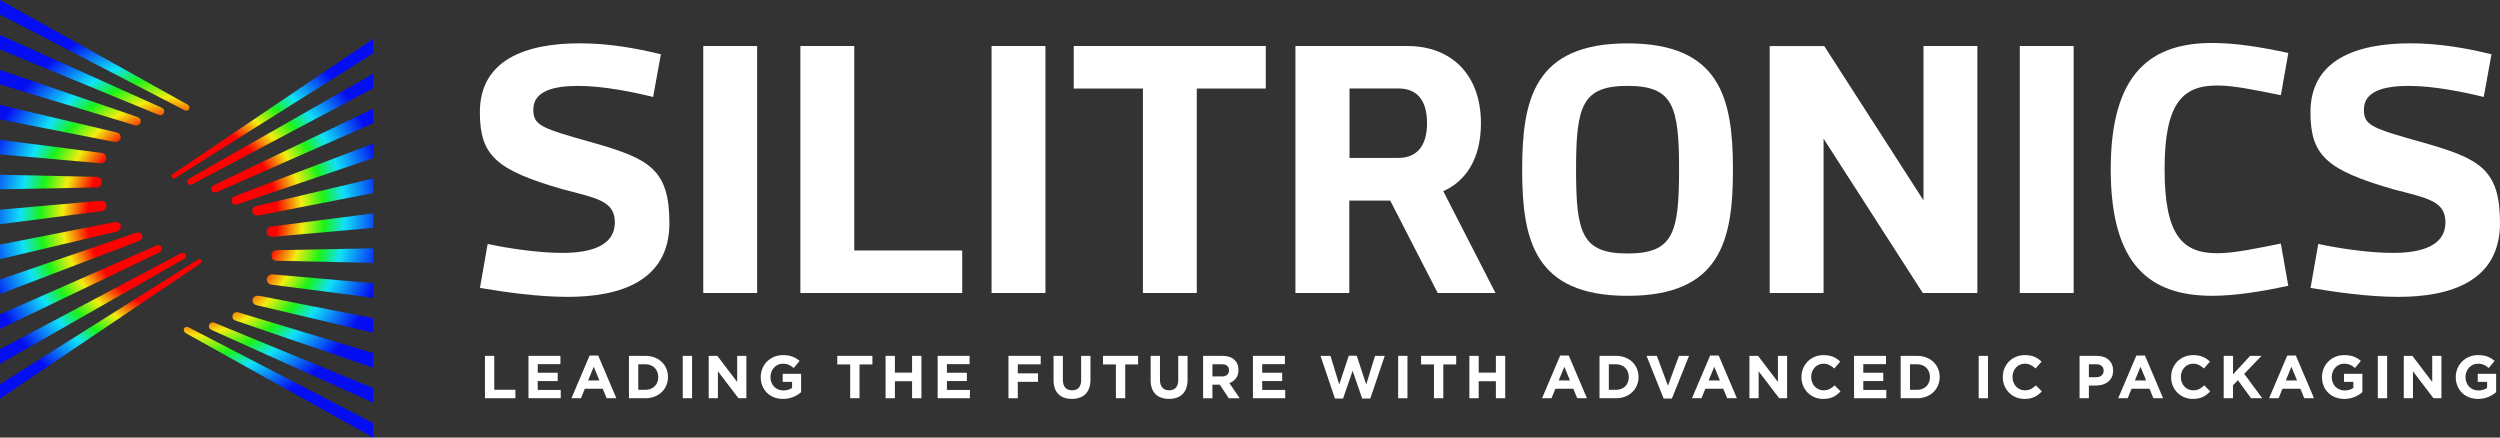 <?xml version="1.0" encoding="UTF-8"?>
<svg id="Layer_2" data-name="Layer 2" xmlns="http://www.w3.org/2000/svg" xmlns:xlink="http://www.w3.org/1999/xlink" viewBox="0 0 1357.41 237.6">
  <rect x="0" y="0" width="1357.41" height="237.6" fill="#333333" stroke="none"/>
  <defs>
    <style>
      .cls-1 {
        fill: url(#radial-gradient-10);
      }

      .cls-2 {
        fill: url(#radial-gradient-9);
      }

      .cls-3 {
        fill: url(#radial-gradient-14);
      }

      .cls-4 {
        fill: #fff;
      }

      .cls-5 {
        fill: url(#radial-gradient-16);
      }

      .cls-6 {
        fill: url(#radial-gradient-18);
      }

      .cls-7 {
        fill: url(#radial-gradient-5);
      }

      .cls-8 {
        fill: url(#radial-gradient);
      }

      .cls-9 {
        fill: url(#radial-gradient-3);
      }

      .cls-10 {
        fill: url(#radial-gradient-24);
      }

      .cls-11 {
        fill: url(#radial-gradient-20);
      }

      .cls-12 {
        fill: url(#radial-gradient-11);
      }

      .cls-13 {
        fill: url(#radial-gradient-8);
      }

      .cls-14 {
        fill: url(#radial-gradient-2);
      }

      .cls-15 {
        fill: url(#radial-gradient-23);
      }

      .cls-16 {
        fill: url(#radial-gradient-21);
      }

      .cls-17 {
        fill: url(#radial-gradient-4);
      }

      .cls-18 {
        fill: url(#radial-gradient-22);
      }

      .cls-19 {
        fill: url(#radial-gradient-12);
      }

      .cls-20 {
        fill: url(#radial-gradient-19);
      }

      .cls-21 {
        fill: url(#radial-gradient-15);
      }

      .cls-22 {
        fill: url(#radial-gradient-6);
      }

      .cls-23 {
        fill: url(#radial-gradient-7);
      }

      .cls-24 {
        fill: url(#radial-gradient-17);
      }

      .cls-25 {
        fill: url(#radial-gradient-13);
      }
    </style>
    <radialGradient id="radial-gradient" cx="99.09" cy="117.62" fx="99.09" fy="117.62" r="151.49" gradientUnits="userSpaceOnUse">
      <stop offset=".34" stop-color="#fc0200"/>
      <stop offset=".43" stop-color="#f2ee10"/>
      <stop offset=".51" stop-color="#1af319"/>
      <stop offset=".58" stop-color="#10e2f7"/>
      <stop offset=".73" stop-color="#050ef1"/>
    </radialGradient>
    <radialGradient id="radial-gradient-2" cx="99.09" cy="117.62" fx="99.09" fy="117.62" r="151.49" xlink:href="#radial-gradient"/>
    <radialGradient id="radial-gradient-3" cx="99.09" cy="117.62" fx="99.09" fy="117.62" r="151.49" xlink:href="#radial-gradient"/>
    <radialGradient id="radial-gradient-4" cx="99.09" cy="117.62" fx="99.09" fy="117.62" r="151.49" xlink:href="#radial-gradient"/>
    <radialGradient id="radial-gradient-5" cx="99.09" fx="99.09" r="151.49" xlink:href="#radial-gradient"/>
    <radialGradient id="radial-gradient-6" cx="99.09" cy="117.62" fx="99.09" fy="117.62" r="151.49" xlink:href="#radial-gradient"/>
    <radialGradient id="radial-gradient-7" cx="99.09" cy="117.62" fx="99.09" fy="117.62" r="151.49" xlink:href="#radial-gradient"/>
    <radialGradient id="radial-gradient-8" cx="99.09" cy="117.62" fx="99.09" fy="117.62" r="151.49" xlink:href="#radial-gradient"/>
    <radialGradient id="radial-gradient-9" cx="99.09" fx="99.09" r="151.49" xlink:href="#radial-gradient"/>
    <radialGradient id="radial-gradient-10" cx="99.09" cy="117.62" fx="99.09" fy="117.62" r="151.49" xlink:href="#radial-gradient"/>
    <radialGradient id="radial-gradient-11" cx="99.09" fx="99.09" r="151.49" xlink:href="#radial-gradient"/>
    <radialGradient id="radial-gradient-12" cx="99.09" cy="117.62" fx="99.09" fy="117.62" r="151.49" xlink:href="#radial-gradient"/>
    <radialGradient id="radial-gradient-13" cx="99.09" cy="117.62" fx="99.09" fy="117.62" r="151.49" xlink:href="#radial-gradient"/>
    <radialGradient id="radial-gradient-14" cx="99.09" cy="117.62" fx="99.09" fy="117.62" r="151.49" xlink:href="#radial-gradient"/>
    <radialGradient id="radial-gradient-15" cx="99.09" cy="117.62" fx="99.09" fy="117.62" r="151.49" xlink:href="#radial-gradient"/>
    <radialGradient id="radial-gradient-16" cx="99.09" fx="99.09" r="151.49" xlink:href="#radial-gradient"/>
    <radialGradient id="radial-gradient-17" cx="99.09" cy="117.62" fx="99.09" fy="117.62" r="151.49" xlink:href="#radial-gradient"/>
    <radialGradient id="radial-gradient-18" cx="99.09" cy="117.62" fx="99.09" fy="117.62" r="151.49" xlink:href="#radial-gradient"/>
    <radialGradient id="radial-gradient-19" cx="99.09" cy="117.62" fx="99.09" fy="117.62" r="151.49" xlink:href="#radial-gradient"/>
    <radialGradient id="radial-gradient-20" cx="99.09" cy="117.62" fx="99.09" fy="117.62" r="151.49" xlink:href="#radial-gradient"/>
    <radialGradient id="radial-gradient-21" cx="99.09" cy="117.62" fx="99.09" fy="117.62" r="151.49" xlink:href="#radial-gradient"/>
    <radialGradient id="radial-gradient-22" cx="99.09" cy="117.62" fx="99.09" fy="117.62" r="151.49" xlink:href="#radial-gradient"/>
    <radialGradient id="radial-gradient-23" cx="99.09" cy="117.62" fx="99.09" fy="117.62" r="151.49" xlink:href="#radial-gradient"/>
    <radialGradient id="radial-gradient-24" cx="99.09" cy="117.62" fx="99.09" fy="117.62" r="151.49" xlink:href="#radial-gradient"/>
  </defs>
  <g id="Layer_1-2" data-name="Layer 1">
    <g>
      <g>
        <path class="cls-8" d="M100.07,178.18c-.65,1.03-.09,2.21.76,2.68l101.77,56.74v-7.91l-100.16-51.95c-.62-.36-1.81-.46-2.37.43Z"/>
        <path class="cls-14" d="M113.72,176.07c-.37.67-.74,2.18,1.25,3.12l87.63,39.43v-7.91l-85.89-35.37c-1.12-.47-2.33-.49-3,.74Z"/>
        <path class="cls-9" d="M126.41,170.81c-.47,1.2-.13,2.73,1.24,3.17l74.96,25.67v-7.91l-72.92-22.05c-1.41-.49-2.85,0-3.28,1.12Z"/>
        <path class="cls-17" d="M137.19,162.31c-.3.88-.08,2.83,1.9,3.35l63.51,15.01v-7.91l-61.03-12.01c-2.6-.56-3.98.38-4.38,1.57Z"/>
        <path class="cls-7" d="M144.89,151.27c-.17.91.25,2.94,2.45,3.28l55.26,7.14v-7.91l-54.44-4.8c-1.72-.18-3,.84-3.28,2.29Z"/>
        <path class="cls-22" d="M147.39,138.74c0,1.57,1.11,2.82,2.53,2.84l52.69,1.15v-7.91l-52.69,1.02c-1.42.03-2.54,1.28-2.53,2.89Z"/>
        <path class="cls-23" d="M144.82,126.07c.19,2.19,2.11,2.61,3.27,2.5l54.51-4.82v-7.9l-55.13,7.13c-1.03.14-2.85.79-2.65,3.09Z"/>
        <path class="cls-13" d="M137.01,115.01c.46,1.98,2.28,2.18,3.87,1.89l61.72-12.08v-7.9l-63.08,14.91c-1.46.28-2.87,1.66-2.51,3.19Z"/>
        <path class="cls-2" d="M125.8,109.54c.42,1.27,1.49,1.88,3.55,1.27l73.25-24.95v-7.91l-75.1,28.53c-.86.29-2.23,1.47-1.7,3.07Z"/>
        <path class="cls-1" d="M114.9,103.37c.49,1.22,1.93,1.35,3.12.79l84.59-37.24v-7.91l-86.54,41.55c-1.05.46-1.63,1.67-1.17,2.82Z"/>
        <path class="cls-12" d="M101.9,99.58c.47.77,1.62,1.07,2.79.32l97.91-51.93v-7.91l-99.91,56.94c-1.31.66-1.18,1.94-.79,2.58Z"/>
        <path class="cls-19" d="M93.96,94.41c-.82.53-1.02,1.41-.66,1.93.38.55,1.12.76,1.78.36L202.6,29.02v-7.91l-108.64,73.3Z"/>
        <path class="cls-25" d="M102.53,59.43c.65-1.03.09-2.21-.76-2.68L0,0v7.91l100.16,51.95c.62.36,1.81.46,2.37-.43Z"/>
        <path class="cls-3" d="M88.89,61.53c.37-.67.74-2.18-1.25-3.12L0,18.99v7.91l85.89,35.37c1.12.47,2.33.49,3-.74Z"/>
        <path class="cls-21" d="M76.2,66.8c.47-1.2.13-2.73-1.24-3.17L0,37.96v7.91l72.92,22.05c1.41.49,2.85,0,3.28-1.12Z"/>
        <path class="cls-5" d="M65.41,75.3c.3-.88.08-2.83-1.9-3.35L0,56.94v7.91l61.03,12.01c2.6.56,3.98-.38,4.38-1.57Z"/>
        <path class="cls-24" d="M57.72,86.33c.17-.91-.25-2.94-2.45-3.28L0,75.91v7.91l54.44,4.8c1.72.18,3-.84,3.28-2.29Z"/>
        <path class="cls-6" d="M55.22,98.87c0-1.57-1.11-2.82-2.53-2.84l-52.69-1.15v7.91l52.69-1.02c1.42-.03,2.54-1.28,2.53-2.89Z"/>
        <path class="cls-20" d="M57.78,111.53c-.19-2.19-2.11-2.61-3.27-2.5L0,113.85v7.9l55.13-7.13c1.03-.14,2.85-.79,2.65-3.09Z"/>
        <path class="cls-11" d="M65.6,122.6c-.46-1.98-2.28-2.18-3.87-1.89L0,132.79v7.9l63.08-14.91c1.46-.28,2.87-1.66,2.51-3.19Z"/>
        <path class="cls-16" d="M77.23,127.74c-.43-1.27-1.49-1.88-3.55-1.27L0,151.74v7.91l75.53-28.85c.86-.29,2.23-1.47,1.7-3.07Z"/>
        <path class="cls-18" d="M87.71,134.23c-.49-1.22-1.93-1.35-3.12-.79L0,170.68v7.91l86.54-41.55c1.06-.46,1.63-1.67,1.17-2.82Z"/>
        <path class="cls-15" d="M100.7,138.02c-.47-.77-1.62-1.07-2.79-.32L0,189.62v7.91l99.91-56.94c1.31-.66,1.18-1.94.79-2.58Z"/>
        <path class="cls-10" d="M109.3,141.26c-.38-.55-1.12-.76-1.78-.36L0,208.58v7.91l108.64-73.3c.82-.53,1.02-1.41.66-1.93Z"/>
      </g>
      <g>
        <g>
          <path class="cls-4" d="M264.8,132.46c10.89,2.33,27.25,4.86,40.68,4.86,15.19,0,28.36-3.82,28.36-16.52,0-11.58-9.45-13.11-28.24-18.01-36.27-10.47-45.05-18.32-45.05-41.87,0-28.44,24.93-37.4,54.25-37.4,15.6,0,30.82,2.68,44.03,5.96l-4.21,23.17c-10.31-2.56-26.86-6.01-40.74-6.01s-24.32,3.05-24.32,12.87c0,8.57,4.15,10.07,32.42,17.98,30.36,8.65,41.48,14.28,41.48,43.64,0,31.78-27.28,40.06-55.17,40.06-16.56,0-34.45-2.64-47.7-4.86l4.2-23.88Z"/>
          <path class="cls-4" d="M381.85,159.09V24.98h29.25v134.11h-29.25Z"/>
          <path class="cls-4" d="M522.44,136v23.09h-87.86V24.98h29.25v111.02h58.61Z"/>
          <path class="cls-4" d="M538.38,159.09V24.98h29.25v134.11h-29.25Z"/>
          <path class="cls-4" d="M649.81,48.07v111.02h-29.25V48.07h-37.55v-23.09h104.27v23.09h-37.48Z"/>
          <path class="cls-4" d="M764.1,24.98c24.15,0,39.99,15.75,39.99,41.91,0,18.88-7.81,31.25-20.44,36.91l28.34,55.29h-31.36l-25.79-50.18h-22.22v50.18h-29.25V24.98h60.73ZM732.74,85.74h26.54c9.29,0,15.55-5.68,15.55-18.89s-6.11-18.82-15.55-18.82h-26.54v37.71Z"/>
          <path class="cls-4" d="M940.93,92.13c0,38.12-6.54,68.49-57.22,68.49s-57.23-30.37-57.23-68.49,6.54-68.58,57.23-68.58,57.22,30.47,57.22,68.58ZM855.74,92.13c0,34.55,3.23,45.5,27.97,45.5s27.97-10.95,27.97-45.5-3.24-45.5-27.97-45.5-27.97,10.95-27.97,45.5Z"/>
          <path class="cls-4" d="M1044.01,159.09l-53.88-83.81v83.81h-29.25V25h29.62l53.89,83.79V24.98h29.25v134.11h-29.62Z"/>
          <path class="cls-4" d="M1096.67,159.09V24.98h29.25v134.11h-29.25Z"/>
          <path class="cls-4" d="M1242.47,155.15c-14.88,3.22-29.02,5.47-41.64,5.47-32.61-.19-54.78-15.64-54.78-68.69s22.5-68.6,55.16-68.6c12.52,0,26.53,2.24,41.27,5.44l-4.06,22.91c-14-2.8-25.45-5.26-34.55-5.26-19.03,0-28.57,9.83-28.57,45.51s9.55,45.56,28.59,45.56c9.09,0,20.53-2.45,34.51-5.25l4.06,22.91Z"/>
          <path class="cls-4" d="M1258.75,132.46c10.9,2.33,27.25,4.86,40.68,4.86,15.19,0,28.36-3.82,28.36-16.52,0-11.58-9.45-13.11-28.24-18.01-36.27-10.47-45.05-18.32-45.05-41.87,0-28.44,24.93-37.4,54.25-37.4,15.6,0,30.82,2.68,44.03,5.96l-4.21,23.17c-10.32-2.56-26.86-6.01-40.74-6.01s-24.32,3.05-24.32,12.87c0,8.57,4.15,10.07,32.42,17.98,30.36,8.65,41.48,14.28,41.48,43.64,0,31.78-27.28,40.06-55.17,40.06-16.56,0-34.45-2.64-47.7-4.86l4.2-23.88Z"/>
        </g>
        <g>
          <path class="cls-4" d="M263.31,193.22h5.06v18.4h11.47v4.6h-16.53v-23Z"/>
          <path class="cls-4" d="M286.94,193.22h17.35v4.5h-12.32v4.67h10.84v4.5h-10.84v4.83h12.49v4.5h-17.51v-23Z"/>
          <path class="cls-4" d="M320.13,193.05h4.67l9.86,23.17h-5.29l-2.1-5.16h-9.73l-2.1,5.16h-5.16l9.86-23.17ZM325.45,206.59l-3.06-7.46-3.06,7.46h6.11Z"/>
          <path class="cls-4" d="M341.5,193.22h8.97c7.23,0,12.22,4.96,12.22,11.43v.07c0,6.47-4.99,11.5-12.22,11.5h-8.97v-23ZM346.56,197.78v13.87h3.91c4.11,0,6.93-2.79,6.93-6.87v-.07c0-4.08-2.83-6.93-6.93-6.93h-3.91Z"/>
          <path class="cls-4" d="M370.71,193.22h5.06v23h-5.06v-23Z"/>
          <path class="cls-4" d="M384.81,193.22h4.67l10.78,14.16v-14.16h4.99v23h-4.31l-11.14-14.62v14.62h-5v-23Z"/>
          <path class="cls-4" d="M413.04,204.78v-.07c0-6.54,5.09-11.9,12.06-11.9,4.11,0,6.67,1.12,9.04,3.15l-3.19,3.85c-1.74-1.48-3.38-2.33-6.01-2.33-3.68,0-6.6,3.25-6.6,7.16v.07c0,4.21,2.89,7.29,6.97,7.29,1.87,0,3.48-.46,4.76-1.38v-3.29h-5.09v-4.37h9.99v9.99c-2.37,2-5.62,3.65-9.83,3.65-7.16,0-12.09-4.99-12.09-11.83Z"/>
          <path class="cls-4" d="M461.62,197.88h-7v-4.67h19.06v4.67h-7v18.34h-5.06v-18.34Z"/>
          <path class="cls-4" d="M480.84,193.22h5.06v9.1h9.33v-9.1h5.06v23h-5.06v-9.23h-9.33v9.23h-5.06v-23Z"/>
          <path class="cls-4" d="M509.11,193.22h17.35v4.5h-12.32v4.67h10.84v4.5h-10.84v4.83h12.49v4.5h-17.52v-23Z"/>
          <path class="cls-4" d="M547.56,193.22h17.51v4.6h-12.45v4.9h10.97v4.6h-10.97v8.9h-5.06v-23Z"/>
          <path class="cls-4" d="M572.04,206.36v-13.14h5.06v13.01c0,3.78,1.84,5.69,4.96,5.69s4.96-1.84,4.96-5.52v-13.18h5.06v12.98c0,6.97-3.91,10.38-10.09,10.38s-9.96-3.42-9.96-10.22Z"/>
          <path class="cls-4" d="M605.89,197.88h-7v-4.67h19.06v4.67h-7v18.34h-5.06v-18.34Z"/>
          <path class="cls-4" d="M624.76,206.36v-13.14h5.06v13.01c0,3.78,1.84,5.69,4.96,5.69s4.96-1.84,4.96-5.52v-13.18h5.06v12.98c0,6.97-3.91,10.38-10.09,10.38s-9.96-3.42-9.96-10.22Z"/>
          <path class="cls-4" d="M653.25,193.22h10.52c2.92,0,5.16.79,6.7,2.33,1.31,1.31,1.97,3.06,1.97,5.26v.07c0,3.71-2,6.05-4.93,7.13l5.62,8.22h-5.92l-4.93-7.36h-3.98v7.36h-5.06v-23ZM663.44,204.39c2.5,0,3.88-1.28,3.88-3.25v-.07c0-2.2-1.48-3.29-3.98-3.29h-5.03v6.6h5.13Z"/>
          <path class="cls-4" d="M680.3,193.22h17.35v4.5h-12.32v4.67h10.84v4.5h-10.84v4.83h12.49v4.5h-17.52v-23Z"/>
          <path class="cls-4" d="M716.98,193.22h5.42l4.76,15.57,5.16-15.64h4.34l5.16,15.64,4.76-15.57h5.29l-7.85,23.17h-4.4l-5.19-15.05-5.19,15.05h-4.4l-7.85-23.17Z"/>
          <path class="cls-4" d="M759.14,193.22h5.06v23h-5.06v-23Z"/>
          <path class="cls-4" d="M778.6,197.88h-7v-4.67h19.06v4.67h-7v18.34h-5.06v-18.34Z"/>
          <path class="cls-4" d="M797.82,193.22h5.06v9.1h9.33v-9.1h5.06v23h-5.06v-9.23h-9.33v9.23h-5.06v-23Z"/>
          <path class="cls-4" d="M847.12,193.05h4.67l9.86,23.17h-5.29l-2.1-5.16h-9.73l-2.1,5.16h-5.16l9.86-23.17ZM852.44,206.59l-3.06-7.46-3.06,7.46h6.11Z"/>
          <path class="cls-4" d="M868.48,193.22h8.97c7.23,0,12.22,4.96,12.22,11.43v.07c0,6.47-4.99,11.5-12.22,11.5h-8.97v-23ZM873.54,197.78v13.87h3.91c4.11,0,6.93-2.79,6.93-6.87v-.07c0-4.08-2.83-6.93-6.93-6.93h-3.91Z"/>
          <path class="cls-4" d="M894.02,193.22h5.59l6.01,16.2,6.01-16.2h5.45l-9.3,23.17h-4.47l-9.3-23.17Z"/>
          <path class="cls-4" d="M928.53,193.05h4.67l9.86,23.17h-5.29l-2.1-5.16h-9.73l-2.1,5.16h-5.16l9.86-23.17ZM933.85,206.59l-3.06-7.46-3.06,7.46h6.11Z"/>
          <path class="cls-4" d="M949.89,193.22h4.67l10.78,14.16v-14.16h4.99v23h-4.31l-11.14-14.62v14.62h-5v-23Z"/>
          <path class="cls-4" d="M978.12,204.78v-.07c0-6.54,4.93-11.9,11.99-11.9,4.3,0,6.97,1.45,9.07,3.55l-3.22,3.71c-1.81-1.61-3.55-2.6-5.88-2.6-3.88,0-6.67,3.22-6.67,7.16v.07c0,3.94,2.73,7.23,6.67,7.23,2.63,0,4.24-1.02,6.05-2.69l3.22,3.25c-2.37,2.53-4.96,4.11-9.43,4.11-6.77,0-11.8-5.22-11.8-11.83Z"/>
          <path class="cls-4" d="M1006.68,193.22h17.35v4.5h-12.32v4.67h10.84v4.5h-10.84v4.83h12.49v4.5h-17.52v-23Z"/>
          <path class="cls-4" d="M1031.99,193.22h8.97c7.23,0,12.22,4.96,12.22,11.43v.07c0,6.47-4.99,11.5-12.22,11.5h-8.97v-23ZM1037.05,197.78v13.87h3.91c4.11,0,6.93-2.79,6.93-6.87v-.07c0-4.08-2.83-6.93-6.93-6.93h-3.91Z"/>
          <path class="cls-4" d="M1074.35,193.22h5.06v23h-5.06v-23Z"/>
          <path class="cls-4" d="M1087.43,204.78v-.07c0-6.54,4.93-11.9,11.99-11.9,4.3,0,6.97,1.45,9.07,3.55l-3.22,3.71c-1.81-1.61-3.55-2.6-5.88-2.6-3.88,0-6.67,3.22-6.67,7.16v.07c0,3.94,2.73,7.23,6.67,7.23,2.63,0,4.24-1.02,6.05-2.69l3.22,3.25c-2.37,2.53-4.96,4.11-9.43,4.11-6.77,0-11.8-5.22-11.8-11.83Z"/>
          <path class="cls-4" d="M1129.13,193.22h9.4c5.49,0,8.81,3.22,8.81,7.95v.07c0,5.36-4.14,8.08-9.3,8.08h-3.85v6.9h-5.06v-23ZM1138.2,204.81c2.53,0,4.01-1.51,4.01-3.48v-.07c0-2.27-1.58-3.48-4.11-3.48h-3.91v7.03h4.01Z"/>
          <path class="cls-4" d="M1159.96,193.05h4.67l9.86,23.17h-5.29l-2.1-5.16h-9.73l-2.1,5.16h-5.16l9.86-23.17ZM1165.28,206.59l-3.06-7.46-3.06,7.46h6.11Z"/>
          <path class="cls-4" d="M1178.83,204.78v-.07c0-6.54,4.93-11.9,11.99-11.9,4.3,0,6.97,1.45,9.07,3.55l-3.22,3.71c-1.81-1.61-3.55-2.6-5.88-2.6-3.88,0-6.67,3.22-6.67,7.16v.07c0,3.94,2.73,7.23,6.67,7.23,2.63,0,4.24-1.02,6.05-2.69l3.22,3.25c-2.37,2.53-4.96,4.11-9.43,4.11-6.77,0-11.8-5.22-11.8-11.83Z"/>
          <path class="cls-4" d="M1207.39,193.22h5.06v10.05l9.27-10.05h6.21l-9.4,9.76,9.79,13.24h-6.08l-7.13-9.79-2.66,2.76v7.03h-5.06v-23Z"/>
          <path class="cls-4" d="M1241.89,193.05h4.67l9.86,23.17h-5.29l-2.1-5.16h-9.73l-2.1,5.16h-5.16l9.86-23.17ZM1247.22,206.59l-3.06-7.46-3.06,7.46h6.11Z"/>
          <path class="cls-4" d="M1260.76,204.78v-.07c0-6.54,5.09-11.9,12.06-11.9,4.11,0,6.67,1.12,9.04,3.15l-3.19,3.85c-1.74-1.48-3.38-2.33-6.01-2.33-3.68,0-6.6,3.25-6.6,7.16v.07c0,4.21,2.89,7.29,6.97,7.29,1.87,0,3.48-.46,4.76-1.38v-3.29h-5.09v-4.37h9.99v9.99c-2.37,2-5.62,3.65-9.83,3.65-7.16,0-12.09-4.99-12.09-11.83Z"/>
          <path class="cls-4" d="M1291.06,193.22h5.06v23h-5.06v-23Z"/>
          <path class="cls-4" d="M1305.16,193.22h4.67l10.78,14.16v-14.16h4.99v23h-4.31l-11.14-14.62v14.62h-4.99v-23Z"/>
          <path class="cls-4" d="M1333.39,204.78v-.07c0-6.54,5.09-11.9,12.06-11.9,4.11,0,6.67,1.12,9.04,3.15l-3.19,3.85c-1.74-1.48-3.38-2.33-6.01-2.33-3.68,0-6.6,3.25-6.6,7.16v.07c0,4.21,2.89,7.29,6.97,7.29,1.87,0,3.48-.46,4.76-1.38v-3.29h-5.09v-4.37h9.99v9.99c-2.37,2-5.62,3.65-9.83,3.65-7.16,0-12.09-4.99-12.09-11.83Z"/>
        </g>
      </g>
    </g>
  </g>
</svg>